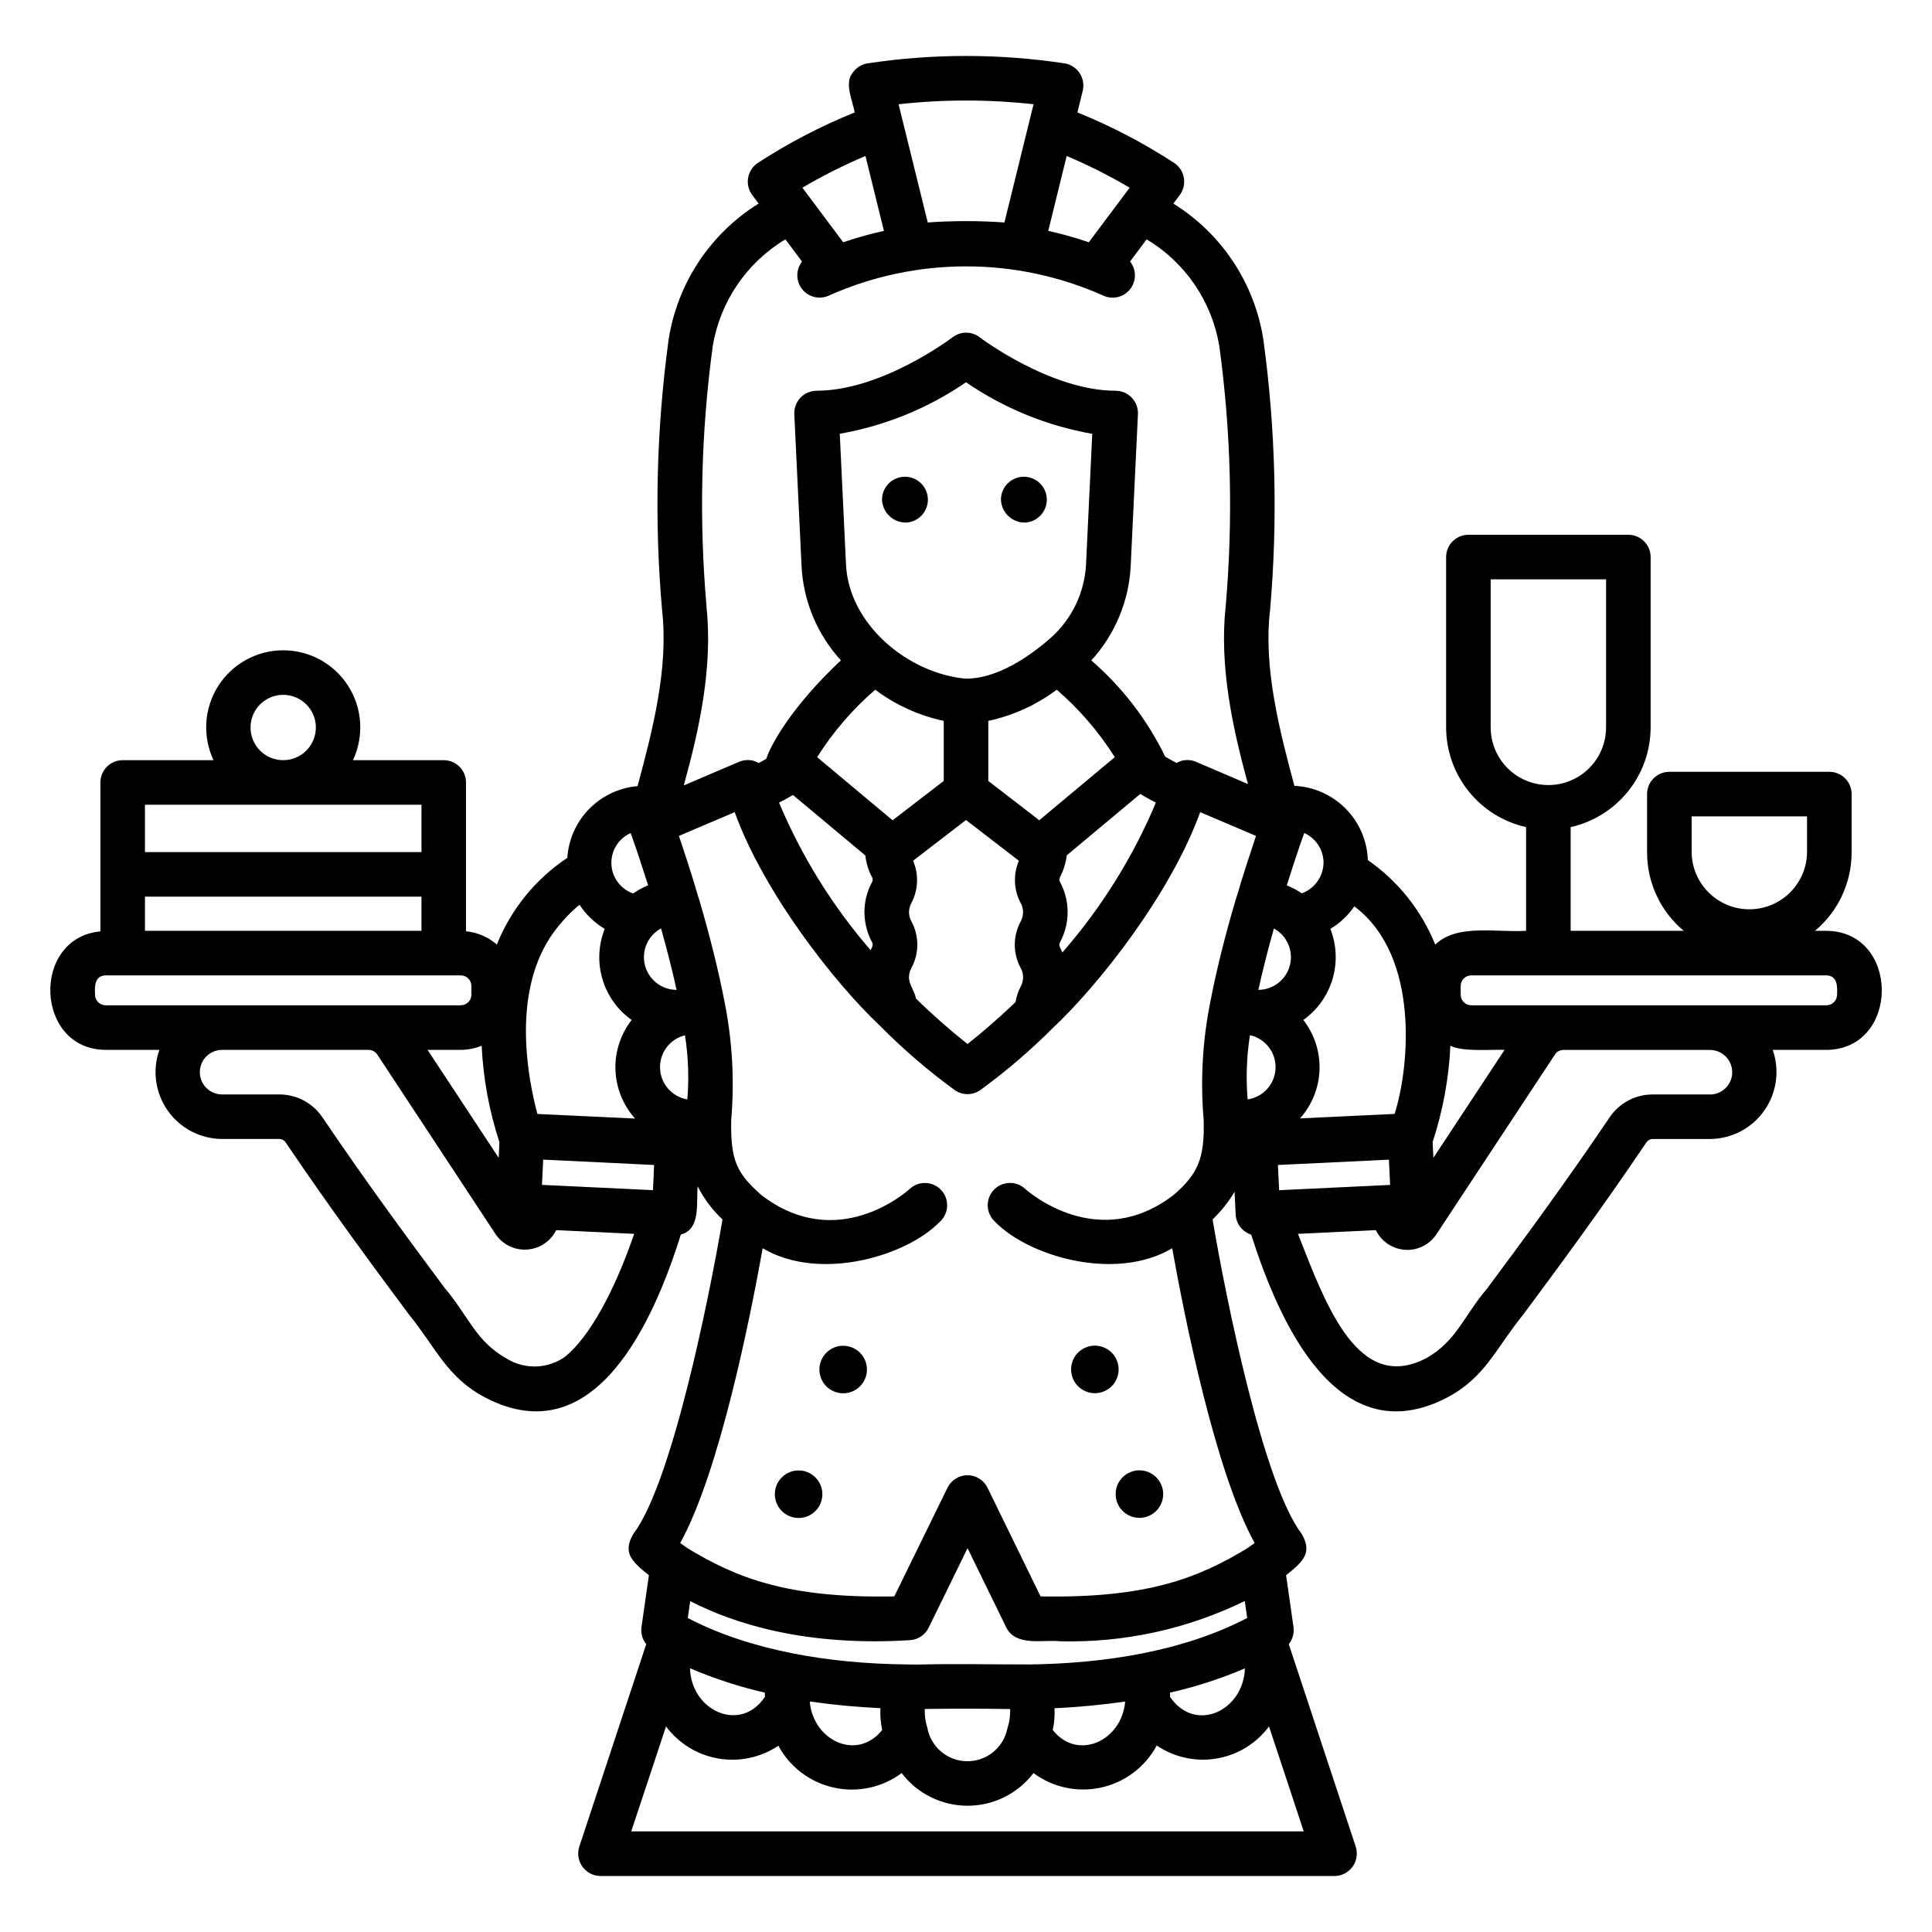 <?xml version="1.0" encoding="UTF-8"?>
<!-- Uploaded to: ICON Repo, www.iconrepo.com, Generator: ICON Repo Mixer Tools -->
<svg fill="#000000" width="800px" height="800px" version="1.1" viewBox="144 144 512 512" xmlns="http://www.w3.org/2000/svg">
 <g>
  <path d="m628.02 390.68h-3.035c6.152-5.141 9.707-12.742 9.711-20.758v-15.484c0-3.258-2.644-5.902-5.906-5.902h-42.395c-3.258 0-5.902 2.644-5.902 5.902v15.484c0 8.02 3.559 15.621 9.715 20.758h-29.969v-27.488c6.008-1.344 11.379-4.695 15.23-9.5 3.852-4.805 5.957-10.773 5.965-16.934v-45.129c0-3.262-2.644-5.906-5.906-5.906h-42.391c-3.258 0-5.902 2.644-5.902 5.906v45.129c0.008 6.16 2.113 12.129 5.965 16.934 3.852 4.805 9.223 8.156 15.23 9.5v27.484c-8.055 0.488-18.238-1.93-24.086 3.652v0.004c-3.637-9.047-9.844-16.828-17.848-22.395-0.18-5.125-2.277-9.996-5.887-13.645s-8.457-5.801-13.582-6.035c-3.938-14.699-8.238-31.277-6.461-46.445h0.004c2.09-23.949 1.492-48.062-1.777-71.883-2.336-14.891-11.039-28.023-23.84-35.977l1.711-2.293v-0.004c0.965-1.309 1.352-2.953 1.07-4.555-0.281-1.602-1.207-3.016-2.562-3.914-8.098-5.281-16.688-9.77-25.648-13.395l1.418-5.758c0.383-1.613 0.074-3.309-0.848-4.688-0.922-1.375-2.375-2.301-4.012-2.559-17.281-2.606-34.855-2.606-52.137 0-1.641 0.25-3.102 1.176-4.027 2.555-2.215 2.664 0.074 7.57 0.59 10.449h0.004c-8.969 3.629-17.57 8.109-25.68 13.383-1.355 0.898-2.285 2.312-2.57 3.914-0.285 1.602 0.102 3.25 1.066 4.559l1.715 2.293v0.004c-12.805 7.953-21.508 21.086-23.844 35.977-3.254 23.82-3.836 47.926-1.734 71.875 1.742 15.352-2.543 31.812-6.508 46.535-4.863 0.418-9.414 2.562-12.832 6.051-3.414 3.488-5.465 8.082-5.781 12.953-8.398 5.602-14.91 13.605-18.68 22.973-2.289-1.996-5.144-3.223-8.168-3.504v-39.445c0-3.258-2.644-5.902-5.902-5.902h-24.066c2.981-6.324 2.516-13.734-1.23-19.641-3.746-5.902-10.25-9.48-17.242-9.48-6.992 0-13.5 3.578-17.242 9.48-3.746 5.906-4.211 13.316-1.23 19.641h-24.07c-3.262 0-5.902 2.644-5.902 5.902v39.461c-18.477 1.773-17.367 31.352 1.395 31.406h14.227c-1.914 5.41-1.086 11.41 2.219 16.102 3.305 4.691 8.676 7.492 14.414 7.512h15.191c0.648 0.004 1.25 0.332 1.609 0.871 12.453 18.402 23.656 33.477 32.668 45.59 7.367 9.055 10.066 16.781 20.469 22.172 28.801 14.828 44.375-20.129 51.629-43.316 5.422-1.41 4-8.641 4.469-12.754v0.004c1.66 3.281 3.883 6.246 6.566 8.762-3.613 21.305-13.52 70.094-23.637 83.34-2.789 4.816-0.691 7.133 4.133 10.934l-1.969 13.777c-0.219 1.609 0.238 3.238 1.266 4.5l-17.75 53.68c-0.574 1.801-0.262 3.766 0.844 5.297 1.105 1.527 2.875 2.445 4.762 2.461h194.56c1.887-0.016 3.656-0.93 4.762-2.461 1.105-1.531 1.422-3.496 0.848-5.297l-17.75-53.688-0.004 0.004c1.023-1.262 1.48-2.891 1.262-4.5l-1.969-13.777c4.824-3.781 6.926-6.129 4.137-10.934-10.113-13.246-20.023-62.027-23.617-83.34 2.269-2.172 4.231-4.641 5.828-7.344l0.289 6.031c0.121 2.465 1.766 4.594 4.117 5.336 7.402 23.27 22.855 58.156 51.758 43.258 10.234-5.32 12.988-13.027 20.273-21.992 9.02-12.148 20.25-27.262 32.734-45.75l0.004 0.004c0.367-0.539 0.98-0.863 1.637-0.859h15.152c5.738-0.027 11.105-2.828 14.406-7.519 3.305-4.688 4.141-10.684 2.238-16.094h14.242c19.559-0.164 19.559-31.402 0-31.555zm-35.719-30.336h30.586v9.578c-0.086 5.406-3.019 10.363-7.715 13.043-4.699 2.68-10.457 2.68-15.156 0-4.695-2.68-7.629-7.637-7.715-13.043zm-53.258-23.586v-39.227h30.582v39.227c0 5.465-2.914 10.512-7.644 13.242-4.734 2.734-10.562 2.734-15.293 0-4.731-2.731-7.644-7.777-7.644-13.242zm-10.672 84.363c3.316 1.691 10.699 0.965 14.359 1.105l-18.867 28.605-0.199-4.184c2.711-8.258 4.297-16.848 4.707-25.527zm-25.457-36.934c17.688 13.312 14.441 43.32 10.668 55.016l-25.059 1.18c3.176-3.559 5.004-8.117 5.164-12.883s-1.359-9.438-4.289-13.199c3.715-2.648 6.434-6.465 7.734-10.84 1.297-4.375 1.094-9.059-0.574-13.305 2.523-1.508 4.691-3.547 6.356-5.973zm-13.281-19.434v-0.004c3.106 1.395 5.106 4.473 5.117 7.875-0.047 3.641-2.34 6.871-5.758 8.121-1.25-0.848-2.59-1.559-3.992-2.121 1.324-4.144 3.207-9.957 4.633-13.875zm-8.047 25.305 0.004-0.004c3.469 1.891 5.219 5.894 4.25 9.727-0.965 3.832-4.406 6.523-8.359 6.539 1.082-4.938 2.469-10.395 4.109-16.266zm-54.906-204.72c5.746 2.422 11.32 5.231 16.688 8.406l-10.816 14.453c-3.527-1.203-7.121-2.207-10.758-3.012zm-8.777-13.711-7.723 31.332v-0.004c-6.766-0.48-13.559-0.48-20.324 0l-7.723-31.328c11.887-1.316 23.883-1.316 35.77 0zm-44.543 13.711 4.883 19.84 0.004 0.004c-3.652 0.805-7.254 1.816-10.789 3.019l-10.816-14.457c5.379-3.172 10.965-5.981 16.719-8.406zm-42.117 119.5h0.004c-2.027-23.051-1.473-46.254 1.648-69.18 1.973-11.777 9.008-22.094 19.246-28.23l4.406 5.902h-0.004c-1.656 2.129-1.664 5.109-0.016 7.242 1.648 2.137 4.535 2.879 7.012 1.812 23.207-10.391 49.746-10.391 72.953 0 2.488 1.086 5.394 0.34 7.047-1.812 1.652-2.148 1.629-5.148-0.059-7.273l4.394-5.875h-0.004c10.242 6.137 17.277 16.453 19.25 28.23 3.137 22.918 3.703 46.117 1.688 69.164-1.684 15.574 1.754 31.883 5.934 46.973l-13.777-5.902h0.004c-1.68-0.727-3.602-0.613-5.18 0.305-0.969-0.508-1.969-1.062-3.004-1.672-4.723-9.746-11.387-18.422-19.582-25.504 6.312-6.902 10.008-15.793 10.449-25.137l1.914-40.148v0.004c0.066-1.613-0.527-3.18-1.641-4.348-1.113-1.168-2.652-1.828-4.266-1.836-17.281 0-35.852-14.035-36.039-14.168l0.004-0.004c-2.121-1.625-5.07-1.625-7.188 0-0.184 0.141-18.664 14.168-36.035 14.168v0.004c-1.613 0.008-3.152 0.672-4.266 1.836-1.113 1.168-1.703 2.734-1.637 4.348l1.914 40.148-0.004-0.004c0.445 9.336 4.137 18.227 10.441 25.125-13.043 12.203-18.695 22.535-19.773 26.102-0.68 0.395-1.352 0.758-2.012 1.102-1.582-0.934-3.516-1.051-5.203-0.32l-14.656 6.258c4.219-15.188 7.688-31.43 6.031-47.309zm54.316 83.391 0.004 0.004c-0.879-1.527-0.891-3.402-0.027-4.938 1.82-3.473 1.984-7.586 0.441-11.191l14.027-10.793 14.012 10.801c-1.527 3.57-1.375 7.637 0.414 11.082 0.898 1.535 0.926 3.43 0.07 4.988-2.066 3.797-2.098 8.375-0.082 12.199 0.922 1.555 0.949 3.484 0.07 5.062-0.676 1.285-1.133 2.672-1.352 4.106-5.262 5.039-9.828 8.855-12.742 11.121-4.762-3.777-9.328-7.797-13.668-12.055-0.289-1.914-1.852-3.66-1.84-5.641 0.008-0.852 0.227-1.688 0.637-2.434 2.082-3.836 2.098-8.457 0.047-12.309zm-10.43 5.535c0.395 0.652-0.137 1.41-0.395 2.047l0.004 0.004c-10.109-11.668-18.305-24.863-24.277-39.094 1.203-0.629 2.43-1.305 3.676-2.047l19.176 16.02c0.176 1.5 0.547 2.977 1.105 4.379 0.23 0.52 0.465 0.984 0.684 1.379 0.227 0.387 0.234 0.863 0.02 1.254-1.34 2.465-2.043 5.227-2.039 8.031 0.016 2.805 0.723 5.562 2.055 8.031zm-14.578-49.109c4.219-6.691 9.406-12.715 15.398-17.875 5.383 4.035 11.574 6.856 18.148 8.266v15.918l-13.551 10.418zm7.637-51.309-1.641-34.395c12-2.106 23.41-6.758 33.457-13.648 10.043 6.894 21.453 11.555 33.453 13.668l-1.637 34.395v-0.004c-0.336 7.555-3.715 14.652-9.363 19.68-5.648 4.953-14.148 10.84-22.535 10.809-15.43-1.398-31.148-14.582-31.734-30.508zm37.719 57.609v-15.91c6.57-1.414 12.758-4.234 18.133-8.266 5.988 5.16 11.176 11.184 15.387 17.875l-20.012 16.719zm18.98 26.766c-0.27-0.5-0.137-0.961 0.188-1.609l0.539-1.18v-0.004c0.543-1.367 0.91-2.797 1.09-4.254l19.477-16.27c1.426 0.852 2.793 1.605 4.137 2.305-6.09 14.48-14.461 27.891-24.797 39.719-0.199-0.488-0.395-0.977-0.645-1.473-0.215-0.426-0.184-0.934 0.082-1.332 2.656-4.977 2.633-10.957-0.055-15.918zm-113.75-12.949c1.473 4.086 2.848 8.266 4.629 13.859v-0.004c-1.406 0.562-2.746 1.285-3.988 2.144-3.332-1.168-5.613-4.254-5.754-7.781-0.141-3.531 1.883-6.789 5.113-8.223zm-21.562 27.977c2.207-3.375 4.902-6.406 7.992-8.992 1.715 2.613 4.004 4.805 6.691 6.402-1.688 4.238-1.902 8.926-0.609 13.305s4.019 8.195 7.742 10.836c-2.938 3.769-4.457 8.453-4.293 13.23 0.164 4.773 2.004 9.34 5.195 12.898l-25.871-1.219c-2.348-8.711-6.805-30.816 3.172-46.473zm-13.223 53.945-0.195 4.148-18.852-28.621h8.805-0.004c1.902-0.004 3.785-0.379 5.539-1.105 0.41 8.699 1.992 17.301 4.707 25.578zm-48.645-109.9c0 4.785-3.875 8.66-8.66 8.66-4.781 0-8.656-3.875-8.656-8.66 0-4.781 3.875-8.656 8.656-8.656 4.785 0 8.66 3.875 8.66 8.656zm-45.293 20.469h73.277v12.551h-73.277zm0 24.359h73.277v9.055h-73.277zm-10.414 28.789c-1.555 0-2.816-1.262-2.816-2.816-0.102-2.238-0.141-4.996 2.816-5.117h94.105c1.555 0 2.816 1.262 2.82 2.816v2.301c-0.004 1.555-1.266 2.816-2.82 2.816zm121.82 93.094c-4.633 3.32-10.812 3.512-15.637 0.477-8.168-4.578-10.004-11.223-16.387-18.719-8.93-12.02-20.047-26.977-32.352-45.152v-0.004c-2.547-3.793-6.816-6.07-11.391-6.066h-15.191c-3.262 0-5.902-2.644-5.902-5.906s2.641-5.902 5.902-5.902h38.809c0.93 0 1.801 0.465 2.316 1.238l31.398 47.672c1.879 2.715 5.051 4.234 8.34 3.996 3.289-0.234 6.211-2.188 7.684-5.141l20.652 0.984c-5.344 15.547-11.844 27.211-18.242 32.523zm23.223-44.102-29.414-1.402 0.32-6.691 29.398 1.422zm2.148-69.352c1.629 5.84 3.016 11.293 4.113 16.277l-0.055-0.004c-3.953-0.027-7.387-2.731-8.344-6.566-0.957-3.84 0.809-7.836 4.289-9.715zm6.949 45.312 0.004-0.004c-4.059-0.691-7.078-4.133-7.227-8.246-0.148-4.117 2.609-7.769 6.606-8.754 0.887 5.621 1.094 11.328 0.625 16.996zm154.16 166.15 9.199 27.816h-178.21l9.211-27.816c3.356 4.512 8.32 7.559 13.863 8.512s11.242-0.262 15.91-3.394c3.047 5.656 8.402 9.707 14.676 11.098 6.273 1.395 12.84-0.008 17.996-3.844 4.152 5.453 10.613 8.652 17.465 8.652 6.856 0 13.316-3.199 17.469-8.652 5.164 3.824 11.734 5.219 18.008 3.812 6.273-1.402 11.621-5.465 14.66-11.125 4.656 3.156 10.352 4.394 15.895 3.449 5.547-0.941 10.512-3.992 13.859-8.508zm-63.918-16.422c-9.816 0-19.719-0.203-29.52 0.035-0.848-0.02-1.75 0-2.656-0.039-20.121-0.199-41.191-3.562-57.941-12.297l0.645-4.477c11.621 5.977 30.629 12.078 58.254 10.344 2.117-0.133 4-1.391 4.93-3.297l10.316-21.074 10.293 21.07c2.625 5.086 9.797 3.078 14.316 3.602 16.906 0.414 33.66-3.246 48.855-10.672l0.645 4.5c-16.906 8.812-37.848 12.102-58.129 12.316zm57.543 1.031c-0.434 11.414-13.289 17.258-19.859 7.547 0.035-0.367 0.035-0.738 0-1.105 6.805-1.543 13.453-3.695 19.871-6.43zm-31.742 8.801c-0.883 10.457-12.641 15.859-19.191 7.547 0.406-1.898 0.562-3.84 0.465-5.777 6.269-0.27 12.605-0.902 18.734-1.758zm-30.488 1.969c0.07 1.742-0.172 3.484-0.723 5.141-1.004 5.098-5.5 8.762-10.699 8.711-5.195-0.047-9.621-3.789-10.531-8.91-0.508-1.594-0.734-3.269-0.664-4.941 7.488-0.102 15.059-0.102 22.625 0.023zm-33.918 5.57c-6.555 8.297-18.266 2.93-19.184-7.547 0.301 0.043 0.617 0.059 0.918 0.102 5.801 0.859 11.875 1.379 17.805 1.664h0.004c-0.098 1.949 0.062 3.898 0.469 5.805zm-31.059-9.906v-0.004c-0.035 0.371-0.035 0.738 0 1.109-6.434 9.707-19.551 3.785-19.859-7.551 6.418 2.742 13.066 4.906 19.867 6.465zm125.02-210.97c0 0.043-0.035 0.078-0.047 0.121-3.047 10.129-5.394 19.793-6.867 27.426v-0.004c-2.129 10.406-2.75 21.066-1.84 31.648 0.301 10.266-1.574 14.324-7.82 19.777-20.027 15.609-38.711-0.789-39.523-1.523-2.41-2.199-6.144-2.027-8.344 0.383-2.195 2.41-2.023 6.144 0.383 8.344 9 9.297 32.066 15.926 46.961 7.039 3.316 18.5 11.48 59.355 21.855 78.117-0.535 0.414-1.234 0.848-1.82 1.309-13.148 7.988-26.641 13.363-54.914 12.84l-14.059-28.797 0.004-0.004c-0.992-2.023-3.051-3.309-5.305-3.309-2.254 0-4.312 1.285-5.305 3.309l-14.098 28.801c-28.191 0.543-41.754-4.848-54.914-12.836-0.578-0.457-1.281-0.898-1.824-1.309 10.379-18.766 18.543-59.613 21.859-78.121 14.887 8.887 37.977 2.258 46.969-7.039v0.004c2.406-2.203 2.57-5.938 0.367-8.344-2.199-2.406-5.934-2.57-8.34-0.367-0.789 0.719-19.312 17.266-39.531 1.496-6.297-5.672-8.016-8.922-7.809-19.773 0.902-10.508 0.293-21.09-1.797-31.422-1.48-7.738-3.762-16.953-6.727-27.078l-0.156-0.453c-1.871-6.43-3.852-12.328-5.18-16.293l14.785-6.297c7.777 21.547 26.793 45.609 38.324 56.434h-0.004c6.195 6.277 12.891 12.043 20.016 17.242 2.023 1.402 4.699 1.402 6.723 0 6.832-4.977 13.262-10.48 19.234-16.465 11.781-10.992 31.129-35.254 39.066-57.215l14.789 6.297c-1.809 5.453-3.594 10.848-5.106 16.098zm2.894 53.734v-0.004c-0.473-5.664-0.266-11.367 0.617-16.984 4.082 0.902 6.938 4.59 6.789 8.766-0.152 4.176-3.262 7.652-7.398 8.258zm8.031 17.41 29.414-1.406 0.32 6.691-29.41 1.402zm114.48-18.691h-15.156c-4.578-0.008-8.855 2.266-11.414 6.059-12.332 18.262-23.469 33.258-32.426 45.312-6.297 7.398-8.164 14.008-16.199 18.539-17.988 9.312-26.461-13.727-33.973-32.965l20.633-0.984c1.523 3.117 4.652 5.133 8.125 5.231 3.176 0.082 6.172-1.48 7.926-4.133l31.441-47.672c0.496-0.75 1.344-1.195 2.242-1.18h38.809c3.262 0 5.906 2.641 5.906 5.902 0 3.262-2.644 5.906-5.906 5.906zm33.699-26.438-0.004-0.004c0 1.555-1.258 2.816-2.812 2.816h-94.117c-1.555 0-2.816-1.262-2.816-2.816v-2.301c0-1.555 1.262-2.816 2.816-2.816h94.109c2.914 0.113 2.945 2.859 2.812 5.113z"/>
  <path d="m367.45 500.64c-2.547 0-4.844 1.535-5.82 3.891-0.973 2.352-0.434 5.062 1.367 6.863 1.801 1.801 4.508 2.34 6.863 1.363 2.352-0.973 3.887-3.269 3.887-5.816 0-3.481-2.82-6.301-6.297-6.301z"/>
  <path d="m434.15 513.21c2.547 0 4.844-1.535 5.816-3.887 0.977-2.356 0.438-5.062-1.363-6.863-1.801-1.801-4.512-2.34-6.863-1.367-2.356 0.977-3.887 3.273-3.887 5.82 0 3.477 2.816 6.297 6.297 6.297z"/>
  <path d="m355.64 533.68c-2.547 0-4.844 1.535-5.82 3.891-0.973 2.352-0.434 5.059 1.367 6.863 1.801 1.801 4.508 2.34 6.863 1.363 2.352-0.973 3.887-3.269 3.887-5.816 0-3.481-2.82-6.301-6.297-6.301z"/>
  <path d="m445.96 546.25c2.547 0 4.844-1.535 5.816-3.891 0.977-2.352 0.438-5.059-1.363-6.859-1.805-1.805-4.512-2.34-6.863-1.367-2.356 0.977-3.891 3.269-3.891 5.82 0 3.477 2.82 6.297 6.301 6.297z"/>
  <path d="m384.25 282.48c2.414-0.172 4.496-1.754 5.301-4.035 0.809-2.281 0.184-4.824-1.586-6.473-1.77-1.648-4.352-2.09-6.566-1.125-2.219 0.965-3.656 3.152-3.652 5.57 0.125 3.469 3.035 6.18 6.504 6.062z"/>
  <path d="m415.77 282.48c2.414-0.172 4.492-1.758 5.297-4.039 0.805-2.281 0.184-4.82-1.59-6.469-1.77-1.648-4.348-2.09-6.566-1.125-2.215 0.965-3.648 3.152-3.648 5.57 0.125 3.473 3.039 6.184 6.508 6.062z"/>
 </g>
</svg>